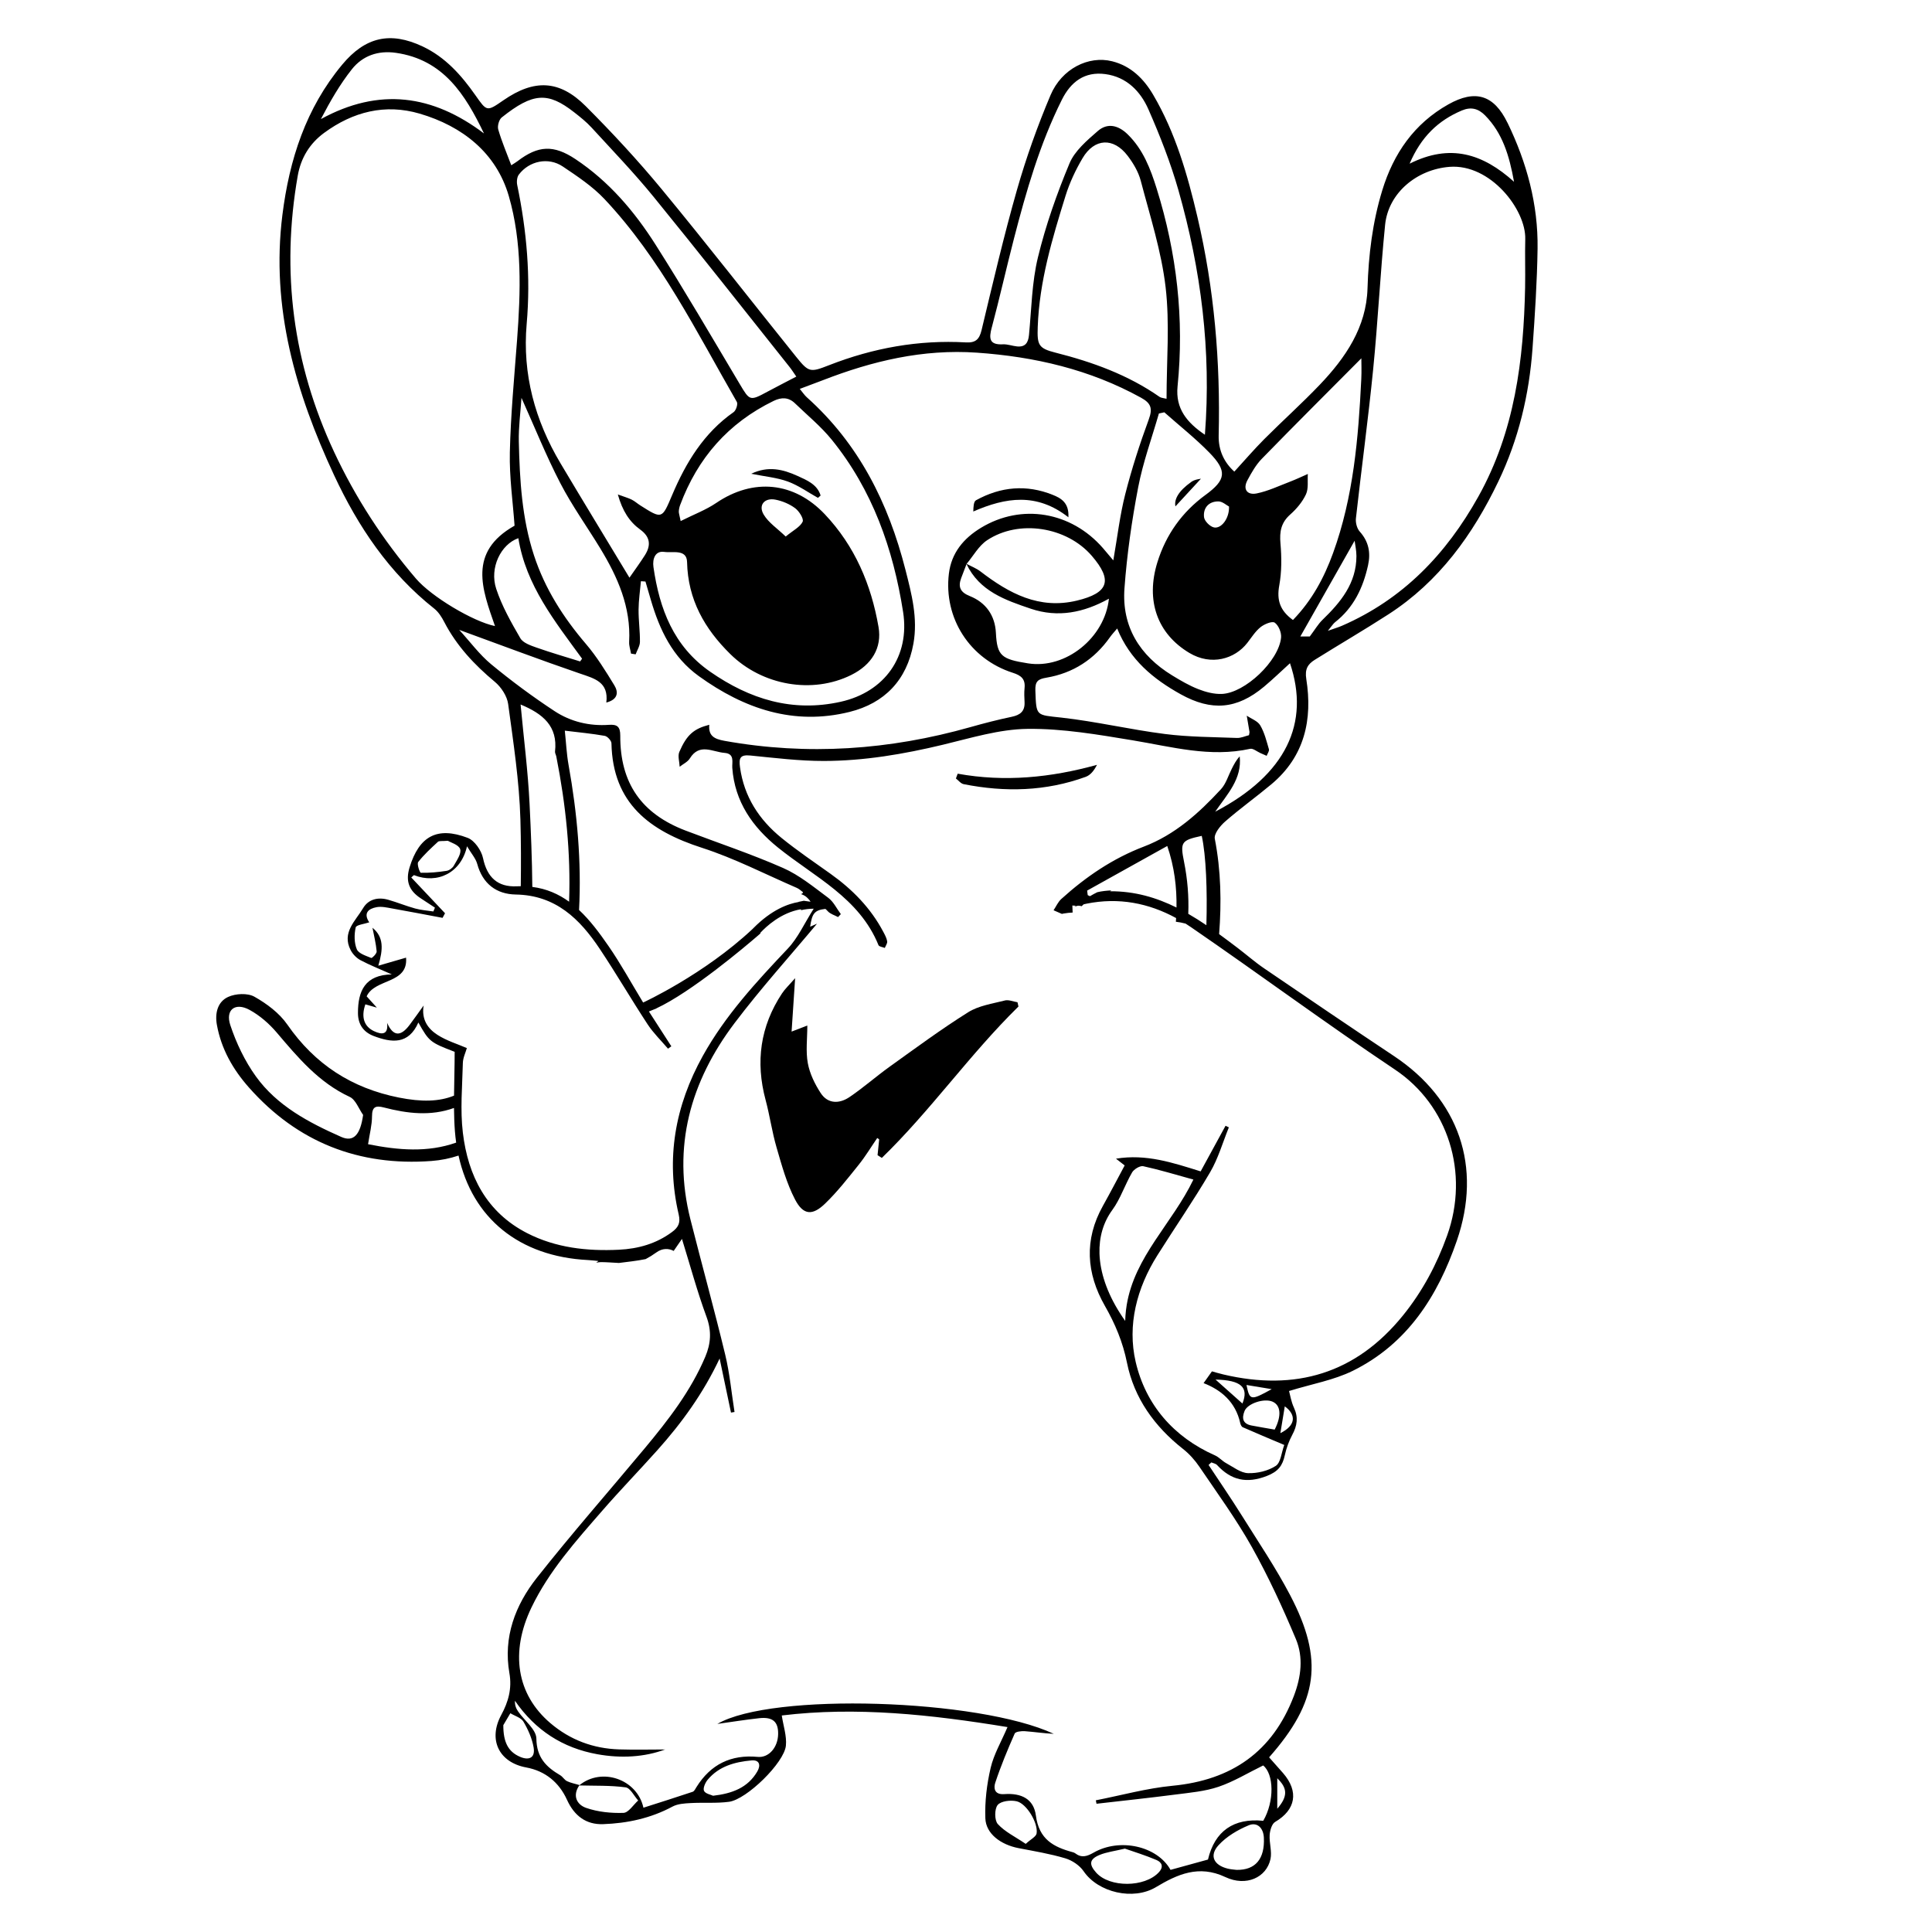 <?xml version="1.0" encoding="UTF-8"?>
<svg xmlns="http://www.w3.org/2000/svg" id="Layer_1" width="400mm" height="400mm" viewBox="0 0 1133.86 1133.86">
  <path d="M884.71,72.06c-7.93-16.37-18.85-19.71-34.7-10.8-20.07,11.28-32.19,28.87-38.8,50.5-5.72,18.73-8.06,37.89-8.64,57.52-.67,22.76-12.88,40.67-28.03,56.53-10.49,10.99-21.84,21.15-32.57,31.91-6.03,6.05-11.6,12.56-17.56,19.06-5.82-5.24-9.41-12.29-9.19-21.26,1.06-43.23-2.58-86.04-12.47-128.19-5.84-24.89-12.89-49.44-25.98-71.72-5.54-9.43-13.09-16.9-24.07-19.65-13.82-3.46-29.58,4.33-36.17,19.9-7.66,18.1-14.31,36.75-19.71,55.65-7.76,27.17-14.15,54.73-20.75,82.22-1.32,5.5-3.55,7.54-9.23,7.22-27.7-1.56-54.4,3.27-80.2,13.35-11.11,4.34-11.95,4.36-19.33-4.81-26.36-32.77-52.17-65.99-78.95-98.42-14.01-16.97-29.05-33.18-44.6-48.75-15.47-15.49-30.26-15.93-48.28-3.49-9.84,6.8-9.7,6.7-16.54-3.03-8.22-11.7-17.58-22.24-30.88-28.52-19.05-8.99-33.71-5.57-47.2,10.62-21.36,25.63-31.05,55.78-35.13,88.28-6.82,54.3,7.8,104.34,30.35,152.73,14.07,30.17,32.28,57.35,58.78,78.29,2.48,1.96,4.37,4.97,5.86,7.85,7.25,13.99,17.67,25.1,29.7,35.12,3.72,3.1,7.17,8.34,7.8,13,3.06,22.57,6.55,45.23,7.2,67.93,.37,12.99,.39,25.99,.21,39-.77,0-1.55,.02-2.35,.06-11.17,.53-17.42-5.2-19.81-16.55-.95-4.51-4.98-10.35-9.02-11.89-17.91-6.82-28.45-.98-34.08,17.34-2.46,8.02-.39,13.67,6.64,18.21,2.76,1.78,5.49,3.61,8.24,5.42-.3,.75-.61,1.49-.91,2.24-3.56-.55-7.2-.78-10.65-1.73-5.35-1.47-10.52-3.61-15.86-5.14-5.94-1.7-11.63-.35-14.75,4.94-4.42,7.49-12.66,14.31-7.27,24.65,1.21,2.33,3.39,4.61,5.7,5.84,5.49,2.93,11.33,5.21,18.44,8.39-15.76,.22-19.89,9.78-19.87,22.65,0,6.64,3.24,11.22,9.22,13.49,10.41,3.94,20.41,5.27,26.23-7.92,6.29,11.21,6.92,11.69,21.3,17.2,0,8.69-.29,17.25-.37,25.72-8.79,3.58-19.12,3.76-32.31,1.14-27.71-5.51-49.32-19.49-65.52-42.84-4.69-6.76-12.07-12.28-19.34-16.37-3.99-2.24-11.05-1.87-15.43,.15-6.14,2.83-7.83,9.5-6.57,16.4,2.56,14.14,9.41,26.14,18.79,36.73,28.49,32.2,64.6,46.29,107.13,43.14,5.65-.42,10.93-1.52,15.89-3.18,8.05,36.85,35.72,59.28,75.96,61.32,2.05,.1,4.09,.36,6.14,.55-.43,.36-.87,.71-1.31,1.06,.82-.22,1.67-.38,2.59-.39,3.03-.04,6.82,.31,10.75,.49,5.22-.67,10.52-1.21,15.69-2.27,2.14-1.13,4.23-2.42,6.28-3.91,3.54-2.56,7.18-2.47,10.17-.89,1.56-2.31,3.16-4.66,4.85-7.05,4.92,15.89,9,31.06,14.42,45.74,3.07,8.33,2.56,15.66-.73,23.43-8.51,20.12-21.71,37.12-35.52,53.7-21.09,25.31-42.86,50.09-63.28,75.94-12.73,16.11-19.87,34.92-16.15,56.08,1.59,9.04-.65,16.85-4.79,24.49-7.85,14.48-1.38,27.85,14.65,30.81,11.19,2.07,19.3,8.79,23.93,18.98,4.27,9.41,11.19,14.65,21.21,14.3,14.2-.5,27.96-3.45,40.73-10.32,3.02-1.62,6.96-1.85,10.52-2.05,7.53-.43,15.17,.23,22.61-.75,10.37-1.36,32.45-22.93,33.41-33,.54-5.65-1.5-11.55-2.43-17.66,43.66-5.3,87.48-.56,132.48,6.81-3.67,8.61-8.03,15.98-9.89,23.93-2.25,9.62-3.47,19.78-3.11,29.63,.33,9.03,9.02,15.46,19.51,17.49,9.17,1.77,18.44,3.3,27.36,5.96,4.04,1.2,8.44,4.13,10.79,7.57,8.6,12.61,29.21,17.27,42.4,9.39,12.62-7.54,25.17-13.31,40.79-5.95,12.26,5.78,24.15,.23,26.49-10.55,.97-4.47-.79-9.46-.48-14.17,.18-2.68,1.27-6.51,3.23-7.65,12.08-7.09,14.04-17.82,4.64-28.64-2.74-3.15-5.53-6.25-8.19-9.25,28.84-32.69,32.26-57.22,12.33-95.2-8.46-16.12-18.71-31.3-28.38-46.76-6.27-10.02-12.97-19.77-19.48-29.64,.54-.5,1.08-1,1.62-1.49,1.13,.49,2.57,.68,3.33,1.51,8.31,9.01,17.43,11.06,29.33,6.41,6.57-2.56,9.12-6,10.46-12.13,.9-4.14,2.4-8.28,4.4-12.01,2.85-5.3,3.6-10.23,.97-15.88-1.66-3.57-2.27-7.62-2.88-9.81,13.57-4.18,26.31-6.37,37.41-11.85,31.94-15.78,49.79-43.7,61.04-76.31,15-43.46,1.28-83.03-36.85-108.4-25.52-16.98-50.87-34.2-76.2-51.46-5.44-3.7-10.41-8.08-15.66-12.07-3.58-2.71-7.16-5.42-10.78-8.05,1.43-18.55,1.11-37.2-2.54-55.96-.57-2.93,3.18-7.6,6.09-10.13,8.75-7.63,18.23-14.42,27.14-21.87,19.5-16.32,24.24-37.92,20.46-61.79-.93-5.84,.94-8.7,4.95-11.21,14.36-8.98,29.01-17.51,43.24-26.7,29.7-19.17,49.54-46.71,64.54-78.01,11.82-24.66,18.11-50.93,20.05-78.15,1.39-19.45,2.67-38.94,2.96-58.42,.38-26-6.34-50.6-17.63-73.9Zm-135.1,971.56c1.14,1.11,2.08,2.18,2.8,3.23,.24,.35,.46,.7,.65,1.05,.39,.7,.68,1.39,.88,2.08,.2,.69,.3,1.39,.3,2.1,0,1.41-.37,2.87-1.14,4.42-.38,.78-.87,1.58-1.45,2.41-.58,.83-1.26,1.7-2.04,2.6v-17.88ZM857.91,64.85c5.32-2.25,9.64-1.22,13.69,2.9,10.21,10.41,14.16,23.44,16.96,38.94-18.32-16.54-37.47-22.57-61.28-10.63,6.72-15.76,16.78-25.35,30.63-31.21Zm-125.78,216.94c2.37-4.42,4.94-8.98,8.39-12.52,19.52-20.03,39.34-39.76,58.43-58.98,0,2.81,.2,7.48-.03,12.12-1.7,34.69-4.58,69.2-16.58,102.22-5.22,14.36-12.27,27.62-23.53,39.24-7.66-5.55-9.6-11.72-8.03-20.31,1.46-8.02,1.42-16.5,.7-24.66-.6-6.89,.35-12.18,5.75-16.96,3.71-3.28,7.16-7.4,9.22-11.84,1.58-3.41,.82-7.91,1.1-11.93-3.51,1.53-6.96,3.19-10.53,4.55-6.45,2.46-12.82,5.52-19.51,6.87-5.38,1.09-8.35-2.26-5.39-7.8Zm-24.69,8.7c-13.71,10.05-23.12,23.24-28.16,39.42-7.03,22.55-.11,42.03,18.76,53.3,12.79,7.64,26.61,3.58,33.97-5.89,2.48-3.19,4.7-6.78,7.79-9.26,2.23-1.79,6.82-3.68,8.32-2.63,2.25,1.58,4.01,5.83,3.73,8.73-1.33,13.69-21.11,32.54-34.75,33.1-4.57,.19-9.47-1.1-13.79-2.79-5.37-2.1-10.46-5.08-15.41-8.11-19.04-11.65-29.61-28.62-27.97-51.06,1.45-19.85,4.3-39.7,8.04-59.26,2.81-14.7,8.02-28.93,12.17-43.37,1.06-.23,2.12-.46,3.19-.69,8.84,7.84,18.16,15.2,26.4,23.63,10.65,10.89,9.81,16.03-2.28,24.89Zm13.86,6.8c.23,7.09-4.64,13.19-8.89,12.24-2.36-.53-5.55-3.76-5.79-6.05-.57-5.41,2.77-9.23,8.41-9.21,2.41,0,4.81,2.26,6.26,3.01Zm-101.81-90.31c-10.09-2.56-10.84-4.51-10.46-15.16,.95-26.62,8.52-51.83,16.33-76.94,2.38-7.66,5.9-15.13,9.98-22.05,6.94-11.76,18.17-12.3,26.45-1.41,3.31,4.35,6.33,9.44,7.7,14.66,5.43,20.71,12.13,41.37,14.59,62.48,2.5,21.39,.55,43.3,.55,65.48-1.78-.46-3.16-.47-4.09-1.12-18.54-12.94-39.34-20.44-61.05-25.95Zm-37.41-14.85c4.61-17.3,8.52-34.78,13-52.11,7.22-27.9,15.16-55.57,28.12-81.5,5.27-10.54,13.37-16.66,25.5-15.03,12.46,1.67,20.63,10.06,25.31,20.73,6.77,15.44,13,31.28,17.61,47.48,13.23,46.55,19.34,94.05,15.52,143.45-10.47-7.09-17.36-15.3-16.05-28.35,3.98-39.56-.43-78.28-12.27-116.15-3.63-11.6-7.94-22.94-16.98-31.78-5.53-5.4-11.87-6.95-17.61-1.94-6.31,5.51-13.48,11.58-16.56,18.96-7.45,17.86-13.96,36.33-18.52,55.13-3.58,14.74-3.78,30.32-5.25,45.55-.44,4.6-2.18,7.23-7.05,6.74-2.76-.28-5.51-1.36-8.22-1.23-8.16,.41-8.29-3.5-6.57-9.95ZM294.49,68.9c18.39-14.64,27.09-15.01,42.44-3.03,3.59,2.8,7.2,5.68,10.26,9.01,12.32,13.44,24.99,26.62,36.49,40.74,26.89,33,53.19,66.48,79.71,99.77,1.23,1.54,2.27,3.22,3.95,5.62-6.02,3.15-11.56,5.98-17.04,8.92-10.25,5.52-10.29,5.32-16.19-4.59-16.3-27.39-32.35-54.94-49.43-81.84-12.41-19.54-27.4-37.12-46.99-50.13-12.78-8.49-21.83-8.08-34.02,1.25-.97,.75-2.05,1.35-3.62,2.37-2.72-7.25-5.61-13.99-7.64-20.97-.6-2.06,.44-5.83,2.07-7.13Zm81.27,241.92c5.98,4.33,6.34,9.33,2.69,15.07-2.68,4.23-5.66,8.27-9.03,13.14-13.89-23.02-27.3-44.99-40.46-67.11-15-25.21-22.45-52.36-19.86-81.85,2.41-27.46,.05-54.55-5.55-81.46-.4-1.93-.16-4.67,.95-6.14,6.09-8.06,17.33-10.43,25.78-4.76,8.57,5.76,17.43,11.64,24.45,19.08,32.96,35,54.03,77.93,77.71,119.08,.74,1.28-.47,5.01-1.89,6-17.48,12.24-27.99,29.58-36.08,48.68-5.99,14.14-5.84,14.21-18.69,6.07-1.71-1.08-3.23-2.49-5.02-3.38-2.05-1.02-4.3-1.63-8.16-3.04,2.7,9.59,6.75,15.98,13.16,20.62Zm14.14,13.08c4.63,.74,13.16-1.9,13.33,5.96,.49,22.03,10.26,39.15,25.41,54.04,18.8,18.48,48.15,23.56,70.97,12.21,12-5.96,18.1-15.9,15.98-28.17-4.31-24.92-13.91-47.52-31.53-66.14-18.09-19.12-42.07-21.32-63.72-6.63-6.07,4.11-13.14,6.75-20.87,10.63-.76-3.77-1.15-4.74-1.09-5.69,.07-1.25,.34-2.53,.78-3.7,10.26-27.57,28.25-48.18,54.85-61.12,4.62-2.25,8.8-2.22,12.57,1.43,7.27,7.03,15.23,13.53,21.56,21.34,23.89,29.47,36.06,64.06,41.87,101.06,4.09,26.04-10.76,46.96-36.59,52.73-28.35,6.33-53.39-1.48-76.63-17.63-21.48-14.93-29.76-36.88-33.29-61.42-.69-4.82,1.06-9.73,6.4-8.88Zm65.27-30.65c4.05,.81,8.24,2.57,11.53,5.03,2.32,1.73,5.15,6.27,4.36,7.91-1.51,3.1-5.46,5.01-9.94,8.69-4.93-4.75-10.04-8.11-12.89-12.83-3.36-5.56,.43-10.1,6.94-8.8ZM206.51,40.64c6.33-7.97,15.4-11.12,25.8-9.64,27.87,3.98,40.74,24.45,51.73,47.32-30.06-22.71-61.43-27.19-95.71-8.43,5.53-10.61,11.2-20.45,18.18-29.25Zm37.59,298.91c-19.32-22.62-35.42-47.35-48.02-74.32-24.19-51.77-31.2-105.83-21.34-162.09,1.83-10.46,7.03-18.96,15.53-25.19,16.86-12.37,35.71-17.2,55.96-11.28,25.21,7.37,45.05,23.12,52.37,48.36,7.92,27.3,7,56.1,4.86,84.52-1.65,21.95-3.74,43.9-4.24,65.88-.33,14.56,1.79,29.17,2.77,43.08-27.56,15.57-19,37.35-11.49,58.92-12.85-2.64-37.33-17.26-46.4-27.88Zm60.11-23.71c4.45,27.71,21.51,48.91,37.4,70.73-.38,.54-.76,1.08-1.14,1.62-8.55-2.68-17.17-5.16-25.61-8.14-3.44-1.22-7.88-2.72-9.48-5.48-5.4-9.31-10.83-18.87-14.17-29.03-4.04-12.26,2.7-26.07,13.02-29.7Zm1.32,97.62c13.13,5.45,21.9,12.75,20.21,27.57-.11,.93,.54,1.93,.74,2.91,5.61,28.36,8.55,56.79,7.51,85.25-6.15-4.46-13.18-7.61-21.58-8.68-.14-16.23-.82-32.47-1.61-48.67-.93-19.18-3.4-38.29-5.27-58.39Zm164.92,111.41c1.42,.46,2.64,1.25,3.67,2.36,.64,.59,1.15,1.26,1.57,1.97-.27-.04-.54-.09-.82-.11,0,0-.12-.02-.32-.04-1.01-.1-1.99-.25-2.94-.42,0,.01,0,.03,0,.05-1.01,.16-1.98,.37-2.95,.6,.02,.03,.03,.06,.05,.09-6,.99-15.77,4.4-26.6,15.38-.14,.15-.29,.29-.43,.44-28.56,26.8-64.23,43.18-64.23,43.18-7.09-11.66-13.16-22.8-20.34-33.18-5.31-7.68-10.82-15.11-17.27-21.13,1.47-28.38-1.06-56.73-6.15-85.07-1.18-6.6-1.48-13.35-2.21-20.18,8.51,1.04,16.03,1.73,23.44,3.05,1.58,.28,3.9,2.82,3.93,4.36,.73,35.29,22.44,51.45,53.15,61.35,19.1,6.16,37.16,15.53,55.65,23.52,1.34,.58,2.45,1.69,3.66,2.55-.28,.43-.37,.76-.55,.82-.24,.08-.48,.16-.72,.24,.13,.06,.27,.11,.4,.18Zm-225.02-18.94c3.37-4.35,7.51-8.12,11.58-11.88,.73-.68,2.44-.31,5.84-.61,1.61,1,6.4,2.33,7.22,4.91,.83,2.62-2.02,6.62-3.76,9.74-.78,1.39-2.67,2.76-4.24,3-4.98,.77-10.05,1.25-15.07,1.13-.64-.01-2.43-5.17-1.56-6.29Zm-45.17,161.31c-19.05-8.45-37.64-18.22-50.1-35.54-6.48-9.01-11.5-19.54-15-30.1-2.99-9.03,2.91-13.47,11.25-8.94,6,3.26,11.54,8.09,15.99,13.32,12.48,14.69,24.7,29.34,42.83,37.76,3.51,1.63,5.3,6.96,7.88,10.59-1.62,11.62-5.57,16.14-12.85,12.91Zm15.75,4.27c.92-6.06,2.31-11.21,2.32-16.37,.02-5.66,2.17-6.42,6.99-5.17,13.72,3.56,27.43,5.22,41.12,.28,.05,4.61,.2,9.19,.55,13.76,.17,2.24,.43,4.42,.73,6.57-16.76,5.93-34.02,4.47-51.71,.93Zm182.31,41.28c1.15,4.93-.23,7.51-3.85,10.21-9.3,6.92-19.87,9.89-31.22,10.45-18.72,.92-37.1-1.12-53.93-9.76-23.79-12.21-34.66-33.62-37.68-58.93-1.61-13.44-.33-27.24,0-40.88,.07-3.09,1.61-6.14,2.35-8.78-5.32-2.32-11.82-4.25-17.29-7.78-5.54-3.57-9.46-8.97-8.07-17.2-2.74,3.8-5.43,7.63-8.24,11.38-5.33,7.13-9.72,6.71-13.21-1.2,.82,7.04-2.95,7.1-7.74,4.84-5.8-2.74-7.6-8.24-5.02-15.71,2.22,.64,4.49,1.28,6.75,1.93-1.82-2.01-3.64-4.02-5.99-6.63,4.87-10.59,24.45-7.13,23.13-22.7-3.92,1.14-9.37,2.72-16.27,4.72,2.82-9.68,3.29-16.77-3.45-22.27,.89,4.62,2.06,9.21,2.47,13.88,.11,1.25-2.68,4.07-3.19,3.85-3.09-1.27-7.42-2.58-8.46-5.08-1.58-3.79-1.58-8.74-.66-12.84,.34-1.51,5.17-2.02,7.95-2.98-3.57-5.4-.52-8.01,4.33-8.91,2.85-.53,6.02,.21,8.98,.74,9.92,1.76,19.81,3.67,29.72,5.53,.48-.9,.97-1.8,1.45-2.7-6.6-6.99-13.21-13.99-19.81-20.99l1.55-1.39c13.79,5.44,27.71-1.32,31.16-16.92,2.56,4.31,5.1,7.1,5.99,10.33,3.2,11.71,11.29,17.79,22.64,17.98,23.41,.39,37.56,14.34,49.31,31.95,9.69,14.53,18.49,29.66,28.08,44.27,3.38,5.14,7.93,9.52,11.94,14.25,.65-.47,1.31-.93,1.96-1.4-4.27-6.63-8.54-13.25-13.16-20.43,.96-.35,1.98-.77,3.01-1.22,.46-.18,.92-.36,1.37-.53-.02-.02-.03-.04-.04-.06,20.65-9.58,52.47-36.53,59.65-42.72h0c.95-.82,1.49-1.3,1.49-1.3l-.09-.32c3.28-3.55,12.06-11.87,23.83-13.84,.02,.18,.06,.36,.07,.54,2.26-.53,4.71-.85,7.42-.87-5.55,8.73-9.24,17.13-15.18,23.4-18.51,19.56-36.7,39.23-49.89,62.97-16.28,29.31-21.84,60.26-14.16,93.1Zm-93.04,318.29c-7.24-3.06-9.91-8.91-9.89-18.62,.72-1.22,2.43-4.11,4.13-6.99,2.64,1.61,6.31,2.61,7.69,4.96,2.74,4.65,5.08,9.89,5.97,15.16,.99,5.84-2.46,7.79-7.91,5.49Zm60.62,32.87c-7.3,.24-15.03-.54-21.89-2.92-5.5-1.91-8.16-7.16-4.06-13.18,9.09,.25,18.26-.09,27.22,1.12,2.75,.37,4.93,5.02,7.37,7.71-2.87,2.56-5.68,7.17-8.64,7.27Zm78.52-24.25c-5.52,9.41-14.52,12.88-25.92,14.2-1.28-.62-4.57-1.19-5.33-2.89-.71-1.57,.74-4.82,2.18-6.54,6.62-7.93,15.96-10.42,25.67-11.31,4.72-.43,5.6,2.79,3.4,6.54Zm163.95,36.3c-.31,1.92-3.4,3.39-6.39,6.14-6.23-4.23-12.24-7.08-16.39-11.64-1.99-2.19-1.99-8.87-.08-11.19,1.92-2.32,7.64-2.99,11.17-2.16,5.88,1.38,12.67,12.8,11.68,18.85Zm71.71,22.84c-8.25,8.9-28.83,9.08-36.79,.14-4.31-4.83-3.96-7.86,2.01-10.33,4.12-1.71,8.72-2.24,14.89-3.72,5.46,1.92,12.14,3.95,18.53,6.68,3.07,1.31,4.44,3.91,1.36,7.23Zm45.6-1.44c-1.1-.15-3.15-.25-5.11-.72-8.2-2-11.02-7.61-5.46-13.73,4.65-5.12,11.27-9.02,17.75-11.72,4.89-2.03,8.59,1.45,8.88,7.24,.61,12.33-4.83,19.16-16.07,18.93Zm25.75-256.31c.97-5.91,1.76-10.69,2.59-15.73,7.03,5.17,6.27,11.35-2.59,15.73Zm-38.17-364.82c7.11-10.3,15.71-19.14,14.31-32.36-2.06,2.16-3.36,4.72-4.66,7.27-2.07,4.04-3.38,8.78-6.34,11.99-12.95,14.03-27,26.72-45.3,33.7-18.21,6.94-34.05,17.73-48.42,30.74-1.92,1.74-3.04,4.38-4.53,6.61,1.54,.67,3.1,1.36,4.87,2.13,.39-.08,.78-.17,1.17-.24,1.71-.29,3.44-.48,5.15-.55-.08-1.37-.1-2.75-.16-4.13,.64,.07,1.32,.07,2,.07-.21,.15-.41,.29-.62,.43-.09,.06-.18,.11-.27,.17,.74-.2,1.48-.38,2.22-.57,.78,.03,1.53,.09,2.18,.31,.15-.16,.28-.33,.44-.49,.22-.22,.45-.42,.69-.62,.53-.12,1.06-.25,1.6-.36,18.99-3.85,36.59-.34,52.65,8.42-.04,.72-.08,1.45-.14,2.17,1.88,.2,3.78,.58,5.69,1.08,1.06,.68,2.12,1.37,3.17,2.09,40.12,27.54,79.26,56.53,119.7,83.57,31.33,20.95,43.76,60.7,30.66,97.35-6.11,17.09-14.53,32.88-25.96,46.99-27.65,34.15-63.18,44.56-105.35,34.61-2.68-.63-5.32-1.44-6.74-1.83-1.86,2.61-3.32,4.68-4.91,6.91,10.19,3.93,18.77,10.99,21.51,23.45,.2,.89,.75,2.11,1.47,2.43,7.65,3.37,15.36,6.59,24.37,10.41-1.68,4.52-2.04,10.35-4.97,12.27-4.52,2.96-10.83,4.46-16.31,4.27-4.34-.15-8.64-3.61-12.82-5.87-2.33-1.26-4.16-3.5-6.55-4.55-24.43-10.8-40.74-29.88-46.56-54.91-5-21.51,.65-43.32,12.76-62.54,10.26-16.29,21.23-32.15,30.95-48.75,4.76-8.13,7.4-17.51,10.99-26.32-.65-.31-1.3-.62-1.95-.93-4.81,8.82-9.62,17.63-14.61,26.77-16.29-5.08-31.96-10.38-49.69-7.45,1.8,1.39,3.12,2.42,5.1,3.96-4.21,7.85-8.39,15.89-12.81,23.8-11.06,19.79-9.7,39.52,1.19,58.6,6.06,10.62,10.53,21.24,12.99,33.46,4.18,20.73,16.16,37.39,32.91,50.56,3.67,2.89,6.95,6.56,9.58,10.44,10.52,15.52,21.63,30.75,30.77,47.07,9.73,17.38,18.11,35.6,25.83,53.97,4.52,10.75,3.12,22.21-1.13,33.38-12.55,32.91-36.56,49.46-71.27,52.79-15.13,1.45-30,5.6-44.99,8.53l.4,2.02c15.43-1.78,30.89-3.4,46.29-5.4,8.51-1.1,17.28-1.84,25.32-4.56,8.93-3.02,17.17-8.1,26.2-12.51,6.27,5.01,6.74,20.9,.05,32.47-17.32-1.71-28.46,5.97-32.44,22.75-7.25,2-14.71,4.05-21.97,6.05-7.84-14.05-29.88-18.89-45.19-10.09-3.97,2.28-7.11,3.17-10.83,.32-.39-.3-.91-.47-1.39-.6-11.26-3.05-19.79-7.52-21.61-21.48-1.28-9.84-8.56-13.32-18.6-12.6-5.9,.42-6.25-3.68-5.24-6.7,3.25-9.81,7.23-19.39,11.4-28.85,.51-1.15,3.96-1.52,5.99-1.38,5.65,.41,11.27,1.29,16.95,1.55-44.16-20.56-165.59-24.42-197.44-5.82,8.18-1.14,16.34-2.46,24.54-3.36,7.96-.87,11.26,2.07,11.13,9.31-.14,7.94-5.54,14.01-11.99,13.4-15.61-1.48-27.59,4.33-35.91,17.67-.64,1.03-1.3,2.48-2.26,2.81-9.6,3.23-19.26,6.25-28.9,9.34-3.65-16.68-24.4-23.95-37.61-13.17,.03-.04,.05-.09,.08-.13-2.45-.73-5.02-1.2-7.31-2.28-1.53-.72-2.49-2.59-3.99-3.47-8.26-4.85-13.86-10.38-14-21.53-.07-5.32-6.97-10.52-10.67-15.85-1.19-1.71-2.03-3.65-1.9-6.32,11.99,17.36,28.06,27.72,48.43,31.38,13.87,2.49,27.51,1.71,39.69-2.8-8.38,0-17.68,.24-26.96-.05-15.19-.48-28.78-5.54-40.4-15.44-19.75-16.83-23.7-41.52-11.08-67.82,10.35-21.56,26.17-39.11,41.62-56.89,10.48-12.05,21.62-23.53,32.27-35.44,14.41-16.1,26.98-33.46,36.55-53.83,2.22,10.58,4.45,21.17,6.67,31.75,.69-.12,1.38-.24,2.07-.36-1.77-11.21-2.8-22.59-5.45-33.59-6.41-26.56-13.72-52.9-20.42-79.4-10.8-42.73,.02-80.98,25.89-115.22,15.38-20.36,32.56-39.37,48.39-58.34-.51,.22-2.26,.98-4.03,1.76,1.13-7.52,2.34-9.73,8.96-10.46,.47,.41,.94,.85,1.4,1.37,1.46,1.63,3.99,2.32,6.03,3.43,.54-.58,1.09-1.16,1.63-1.73-2.43-3.25-4.28-7.28-7.41-9.59-8.51-6.32-16.95-13.3-26.52-17.51-18.66-8.21-38.09-14.66-57.17-21.93-25.95-9.89-38.48-27.9-38.35-55.74,.03-5.29-1.88-6.66-6.63-6.32-11.49,.82-22.48-1.84-31.91-8.04-12.87-8.45-25.31-17.68-37.19-27.48-6.9-5.7-12.34-13.17-18.78-20.21,24.53,8.93,47.57,17.66,70.88,25.64,8.56,2.93,16.9,4.92,15.45,17.01,7.17-1.89,7.02-6.32,4.71-10.1-5.11-8.38-10.33-16.85-16.68-24.29-13.31-15.59-24.08-32.4-30.5-52.03-7.11-21.74-8.36-44.19-8.89-66.71-.2-8.5,1-17.04,1.56-25.69,7.72,17.15,14.47,34.01,22.79,50.06,6.85,13.23,15.63,25.44,23.4,38.2,10.27,16.87,18.11,34.52,17,54.96-.12,2.27,.72,4.58,1.11,6.88l2.7,.42c.89-2.43,2.49-4.86,2.52-7.3,.07-6.32-.85-12.65-.8-18.97,.05-5.55,.89-11.09,1.38-16.64l2.66,.18c1.06,3.6,2.11,7.2,3.17,10.81,5.15,17.58,12.67,33.55,28.17,44.72,26.65,19.21,55.72,29.12,88.46,20.99,20.47-5.09,33.63-18.62,37.47-40.1,2.67-14.92-1.04-29.04-4.69-43.35-9.98-39.14-27.33-73.89-57.87-101.19-1.39-1.24-2.43-2.87-4.14-4.93,5.12-1.92,9.36-3.48,13.57-5.11,29.06-11.27,58.69-18.36,90.35-16.16,34.03,2.37,66.34,9.88,96.38,26.45,5.81,3.2,6.9,6.26,4.53,12.7-5.3,14.4-10.04,29.09-13.83,43.96-3.13,12.28-4.58,24.98-6.99,38.79-2.62-3.1-4.35-5.21-6.14-7.26-18.65-21.36-47.74-26.25-71.49-11.88-10.19,6.17-17.4,14.72-18.87,26.94-3.15,26.08,12.28,50.13,37.5,58.17,4.89,1.56,7.46,3.64,6.91,8.96-.28,2.75-.13,5.56,0,8.34,.23,5.3-2.56,7.5-7.51,8.53-8.15,1.71-16.24,3.79-24.26,6.06-47.51,13.44-95.52,16.82-144.31,8.06-6.05-1.09-9.53-2.91-8.95-9.43-9.04,2.32-13.2,5.81-17.57,15.9-1.05,2.43,.07,5.79,.19,8.73,2.03-1.61,4.7-2.82,5.98-4.9,5.66-9.17,13.35-3.77,20.37-3.23,6.08,.47,4.3,5.51,4.53,8.75,1.43,19.94,11.96,34.8,26.76,46.76,21.45,17.33,47.76,29.51,59.05,57.33,.36,.9,2.43,1.1,3.71,1.63,.5-1.31,1.58-2.71,1.38-3.91-.31-1.92-1.35-3.78-2.28-5.55-7.39-13.98-18.13-24.9-30.91-34.01-9.69-6.91-19.58-13.59-28.8-21.08-13.18-10.71-22-24.2-24.38-41.51-.74-5.4,.09-7.46,6.07-6.87,14.36,1.42,28.78,3.22,43.17,3.2,23.63-.04,46.84-4,69.85-9.53,16.42-3.94,33.1-9.12,49.72-9.31,20.55-.23,41.28,3.36,61.7,6.73,22.87,3.78,45.37,10.18,68.88,4.98,1.73-.38,3.98,1.6,5.99,2.48,1.24,.54,2.47,1.08,3.71,1.63,.48-1.3,1.63-2.8,1.32-3.87-1.4-4.78-2.61-9.8-5.1-14.02-1.5-2.56-5.2-3.83-7.91-5.68,.54,3.15,1.1,6.3,1.6,9.45,.07,.47-.12,.98-.28,2.01-2.23,.54-4.68,1.71-7.07,1.62-14.11-.54-28.31-.54-42.28-2.32-20.3-2.58-40.33-7.34-60.65-9.61-15.05-1.68-14.82-.6-15.37-15.81-.2-5.47,1.48-6.79,6.47-7.63,15.7-2.65,28.17-10.78,37.37-23.84,1.07-1.52,2.37-2.88,4.17-5.03,7.47,18.4,21.17,29.63,37.22,38.57,18.17,10.11,33.06,8.89,48.98-4.43,5.34-4.47,10.35-9.34,15.22-13.76,11.86,35.06-2.18,65.28-43.84,87.12Zm-18.35,29.58c-2.32-11.59-1.75-12.68,10.38-15.29,2.55,11.6,3.31,32.11,2.72,52.43-3.48-2.36-7.02-4.6-10.63-6.68,.39-10.12-.44-20.32-2.47-30.46Zm-50.94,17.78c-1.47,.71-2.89,1.51-4.29,2.34-.44-.21-.86-.42-1.31-.62-.12-.89-.23-1.78-.35-2.67,15.21-8.47,30.43-16.94,47.03-26.18,4.24,12.42,5.6,24.3,5.42,36.11-11.77-5.83-24.49-9.62-39.03-9.54,.28-.17,.56-.33,.84-.5-2.83,.14-5.65,.42-8.31,1.06Zm86.43,304.48c1.79-4.44,11.49-7.66,16.44-5.5,4.83,2.12,5.41,8.26,1.25,16.4-4.82-.85-9.25-1.55-13.65-2.42-5.08-1-5.75-4.23-4.03-8.49Zm-1.24-4.4c-5.12-4.56-10.22-9.11-15.78-14.06,15.06,.33,19.61,4.58,15.78,14.06Zm2.38-10.88c5.24,.86,10.02,1.65,14.8,2.44-12.38,6.82-12.89,6.71-14.8-2.44Zm-70.31-46.82c-.16,.99-.3,1.99-.42,3-.24,2.02-.39,4.1-.45,6.22-1.08-1.51-2.09-3.02-3.05-4.54-7.69-12.09-11.69-24.07-12.04-34.99-.3-9.55,2.21-18.3,7.53-25.58,.61-.83,1.18-1.68,1.72-2.56,2.17-3.5,3.9-7.31,5.66-11.11,.44-.95,.88-1.9,1.34-2.84,.91-1.89,1.85-3.75,2.9-5.54,.42-.72,1.18-1.47,2.06-2.1,.29-.21,.6-.41,.92-.59,1.26-.72,2.61-1.15,3.55-.95,9.54,2.07,18.9,4.94,29.44,7.84-12.42,25.8-34.47,45.04-39.16,73.73Zm-56.23-408.74c15.98,5.38,31.09,2.26,45.81-5.9-2.36,22.86-25.33,41.44-47.47,37.95-15.58-2.46-18.17-4.32-18.86-17.9-.51-10.16-5.82-17.81-15.36-21.61-5.46-2.18-6.97-5.28-5.03-10.5,1.02-2.76,2.1-5.5,3.15-8.25,7.59,15.89,22.66,21.12,37.77,26.21Zm-37.71-26.34c3.95-4.69,7.1-10.59,12-13.85,18.72-12.45,46.77-7.91,61.46,9.12,12.4,14.38,9.95,21.79-8.7,26.28-22.21,5.34-39.87-4.24-56.61-17.09-2.44-1.87-5.43-3.01-8.15-4.46Zm208.82,32.89c-2.51,2.43-4.31,5.59-7.41,9.71h-5.54c10.48-18.49,21.17-37.36,31.85-56.19,.32,2.58,1.06,5.77,1.06,8.96,0,16.01-9.23,27.13-19.96,37.52Zm118.96-195.37c-.86,42.85-6.04,84.65-27.47,123.03-18.84,33.74-44.22,60.22-80.08,75.8-1.97,.85-4.04,1.46-8.22,2.94,2.4-2.91,3.13-4.19,4.2-5.03,10.95-8.57,16.49-20.26,19.39-33.45,1.62-7.34,.41-13.89-4.87-19.76-1.65-1.83-2.53-5.24-2.25-7.76,3.24-29.15,7.21-58.22,10.11-87.4,2.81-28.22,4.19-56.59,7.01-84.81,1.89-18.9,18.75-32.61,37.82-34.09,23.96-1.87,44.91,25.11,44.44,42.4-.25,9.38,.1,18.76-.09,28.14Z"></path>
  <path d="M562.05,454.07c-.35,.94-.69,1.87-1.04,2.8,1.5,1.15,2.87,3.01,4.54,3.34,24.24,4.81,48.23,4.24,71.65-4.3,2.72-.99,4.86-3.59,6.59-7.04-27.16,7.53-54.15,10.19-81.73,5.2Z"></path>
  <path d="M627.03,303.58c.46-8.6-4.4-11.22-9.15-13.14-15.45-6.23-30.62-4.84-45.08,3.16-1.39,.77-1.52,3.81-1.59,6.59,19.01-8.28,37.2-11.19,55.82,3.4Z"></path>
  <path d="M468.03,279.3c-8.41-3.83-17.17-6.05-27.14-1.25,8.01,1.61,15.06,2.22,21.48,4.56,6.23,2.27,11.81,6.32,17.67,9.58,.52-.46,1.04-.91,1.56-1.37-1.92-6.49-8.02-9-13.56-11.52Z"></path>
  <path d="M704.81,280.95c-.55,.17-3.54,.36-5.62,1.84-7.7,5.47-10.17,10.38-9.35,14.39,4.58-4.97,9.9-10.73,14.97-16.23Z"></path>
  <path d="M589.7,587.18c-7.32,1.86-15.33,3.02-21.53,6.91-15.81,9.92-30.87,21.06-46.06,31.94-8.03,5.75-15.45,12.36-23.63,17.87-5.81,3.92-12.59,4.09-16.81-2.37-3.45-5.29-6.44-11.4-7.57-17.53-1.29-6.98-.3-14.38-.3-22.14-3.59,1.39-5.72,2.21-9.23,3.57,.7-10.6,1.32-19.94,2.08-31.36-3.54,4.07-5.95,6.3-7.7,8.95-12.79,19.33-15.63,40.19-9.64,62.51,2.48,9.24,3.78,18.8,6.46,27.97,3.02,10.36,5.89,21.01,10.84,30.49,4.79,9.17,10.14,9.6,17.58,2.43,7.24-6.97,13.49-15.02,19.81-22.89,3.96-4.94,7.25-10.42,10.84-15.65l1.13,.82c-.32,3.09-.63,6.19-.95,9.28,.84,.53,1.67,1.06,2.51,1.58,28.68-27.81,51.66-60.88,80.18-88.84-.19-.84-.37-1.68-.56-2.51-2.5-.4-5.21-1.61-7.46-1.04Z"></path>
</svg>
